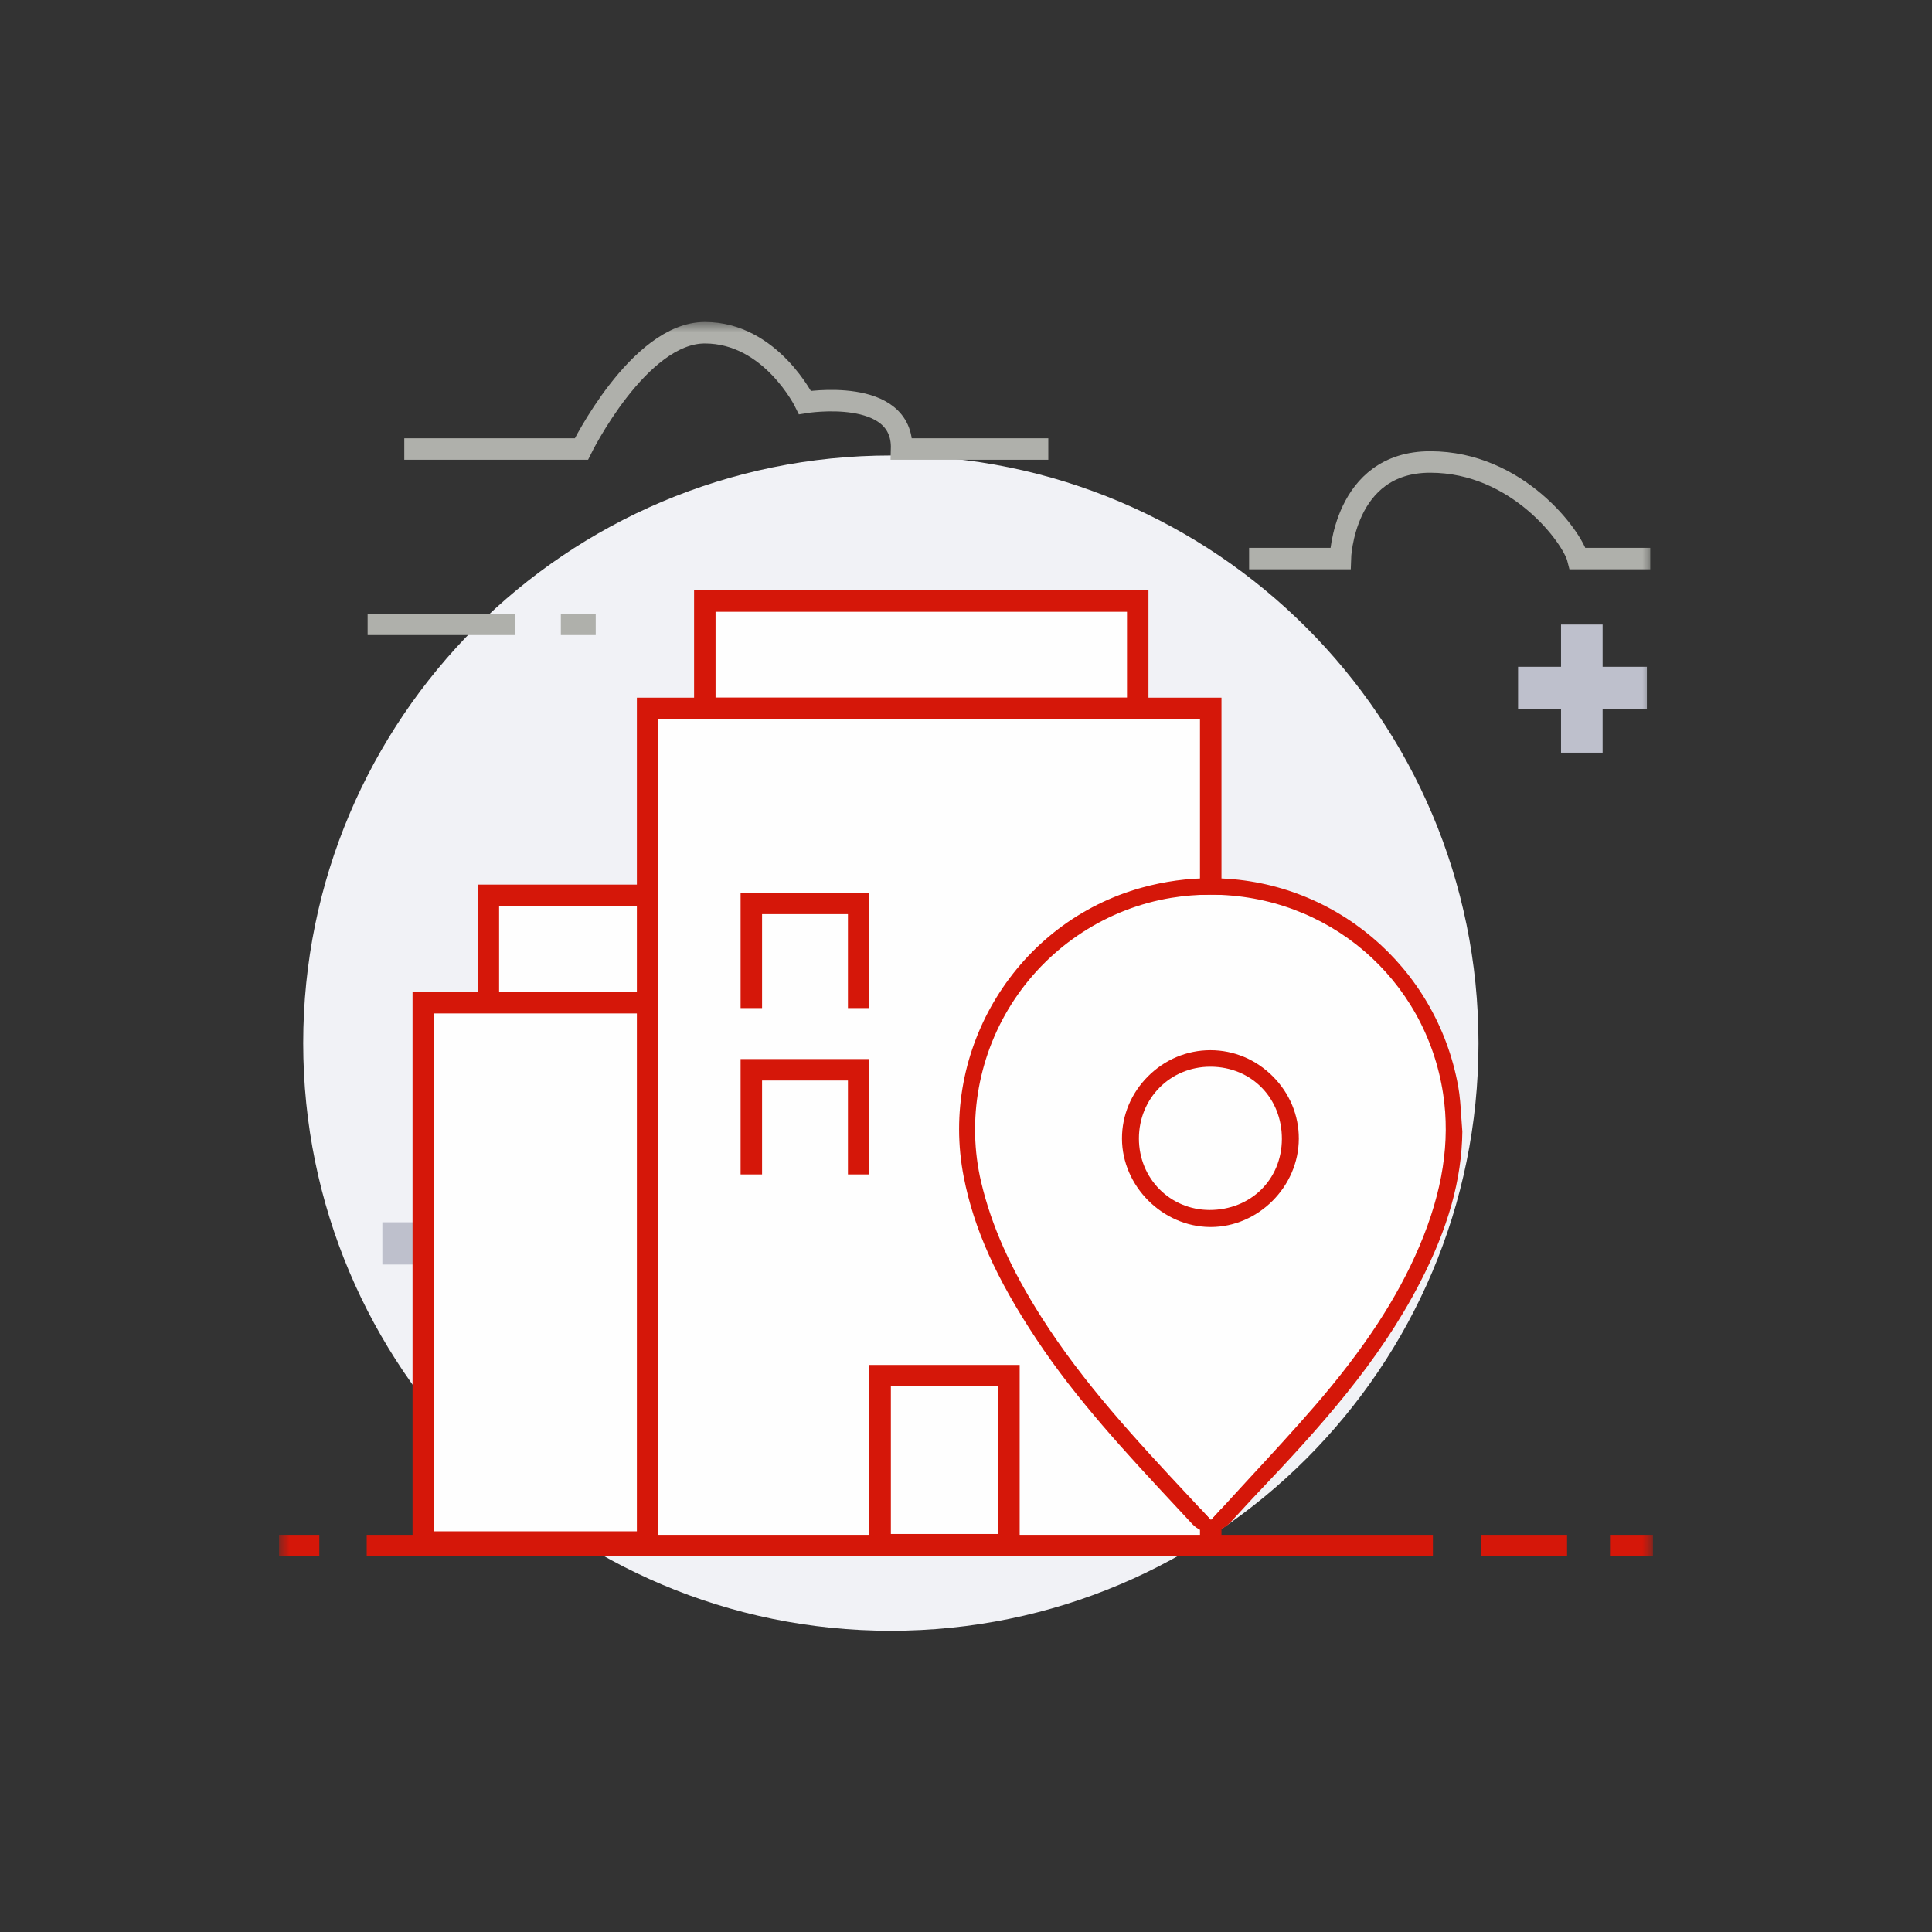 <?xml version="1.0" encoding="UTF-8"?>
<svg width="90px" height="90px" viewBox="0 0 90 90" version="1.1" xmlns="http://www.w3.org/2000/svg" xmlns:xlink="http://www.w3.org/1999/xlink">
    <rect x="0" y="0" width="90" height="90" fill="#333333" stroke="none"/>
    <!-- Generator: Sketch 51.2 (57519) - http://www.bohemiancoding.com/sketch -->
    <title>bank with uba-hover</title>
    <desc>Created with Sketch.</desc>
    <defs>
        <polygon id="path-1" points="0 61.968 64 61.968 64 1 0 1"></polygon>
    </defs>
    <g id="bank-with-uba-hover" stroke="none" stroke-width="1" fill="none" fill-rule="evenodd">
        <g id="Group-34" transform="translate(13, 14)">
            <path d="M55.874,34.593 C55.874,49.712 43.618,61.968 28.5,61.968 C13.38,61.968 1.125,49.712 1.125,34.593 C1.125,19.475 13.38,7.218 28.5,7.218 C43.618,7.218 55.874,19.475 55.874,34.593" id="Fill-1" fill="#F1F2F6"></path>
            <mask id="mask-2" fill="white">
                <use xlink:href="#path-1"></use>
            </mask>
            <g id="Clip-4"></g>
            <polygon id="Fill-3" fill="#BEC0CC" mask="url(#mask-2)" points="59.719 21.062 61.656 21.062 61.656 15.094 59.719 15.094"></polygon>
            <polygon id="Fill-5" fill="#BEC0CC" mask="url(#mask-2)" points="57.718 19.032 63.718 19.032 63.718 17.062 57.718 17.062"></polygon>
            <polygon id="Fill-6" fill="#BEC0CC" mask="url(#mask-2)" points="6.813 46.938 8.75 46.938 8.75 40.968 6.813 40.968"></polygon>
            <polygon id="Fill-7" fill="#BEC0CC" mask="url(#mask-2)" points="4.812 44.907 10.812 44.907 10.812 42.938 4.812 42.938"></polygon>
            <path d="M4.083,57.999 L53.751,57.999" id="Fill-8" fill="#FEFEFE" mask="url(#mask-2)"></path>
            <polygon id="Fill-9" fill="#D51709" mask="url(#mask-2)" points="4.083 58.499 53.75 58.499 53.75 57.499 4.083 57.499"></polygon>
            <polygon id="Fill-10" fill="#D51709" mask="url(#mask-2)" points="0 58.499 1.875 58.499 1.875 57.499 0 57.499"></polygon>
            <polygon id="Fill-11" fill="#D51709" mask="url(#mask-2)" points="56 58.499 60 58.499 60 57.499 56 57.499"></polygon>
            <polygon id="Fill-12" fill="#D51709" mask="url(#mask-2)" points="62 58.499 64 58.499 64 57.499 62 57.499"></polygon>
            <polygon id="Fill-13" fill="#FEFEFE" mask="url(#mask-2)" points="9.75 32.709 20.75 32.709 20.75 27.709 9.75 27.709"></polygon>
            <path d="M10.25,32.209 L20.25,32.209 L20.25,28.209 L10.25,28.209 L10.25,32.209 Z M9.25,33.209 L21.25,33.209 L21.25,27.209 L9.25,27.209 L9.25,33.209 Z" id="Fill-14" fill="#D51709" mask="url(#mask-2)"></path>
            <polygon id="Fill-15" fill="#FEFEFE" mask="url(#mask-2)" points="6.717 57.834 32.951 57.834 32.951 32.709 6.717 32.709"></polygon>
            <path d="M7.217,57.334 L32.45,57.334 L32.45,33.209 L7.217,33.209 L7.217,57.334 Z M6.218,58.334 L33.451,58.334 L33.451,32.209 L6.218,32.209 L6.218,58.334 Z" id="Fill-16" fill="#D51709" mask="url(#mask-2)"></path>
            <polygon id="Fill-17" fill="#FEFEFE" mask="url(#mask-2)" points="19.833 19 40 19 40 13.999 19.833 13.999"></polygon>
            <path d="M20.333,18.5 L39.5,18.5 L39.5,14.499 L20.333,14.499 L20.333,18.5 Z M19.333,19.5 L40.5,19.5 L40.5,13.499 L19.333,13.499 L19.333,19.5 Z" id="Fill-18" fill="#D51709" mask="url(#mask-2)"></path>
            <polygon id="Fill-19" fill="#FEFEFE" mask="url(#mask-2)" points="17.167 57.999 43.401 57.999 43.401 19 17.167 19"></polygon>
            <path d="M17.667,57.499 L42.9,57.499 L42.9,19.5 L17.667,19.5 L17.667,57.499 Z M16.668,58.499 L43.901,58.499 L43.901,18.5 L16.668,18.5 L16.668,58.499 Z" id="Fill-20" fill="#D51709" mask="url(#mask-2)"></path>
            <path d="M43.385,27.677 C42.781,27.677 42.171,27.727 41.57,27.824 C38.606,28.309 35.942,30.032 34.261,32.552 C32.586,35.063 32.02,38.168 32.706,41.073 C33.188,43.105 34.076,45.098 35.504,47.346 C37.477,50.452 39.908,53.058 42.484,55.816 L43.411,56.812 C43.411,56.812 44.749,55.352 45.206,54.857 C46.258,53.719 47.252,52.644 48.232,51.512 C50.54,48.842 52.095,46.471 53.123,44.049 C54.203,41.504 54.564,39.186 54.227,36.962 C53.41,31.582 48.851,27.677 43.385,27.677" id="Fill-21" fill="#FEFEFE" mask="url(#mask-2)"></path>
            <path d="M43.386,27.677 C42.782,27.677 42.172,27.727 41.571,27.824 C38.607,28.309 35.943,30.032 34.262,32.552 C32.587,35.063 32.021,38.168 32.707,41.073 C33.189,43.105 34.077,45.098 35.505,47.346 C37.478,50.452 39.909,53.058 42.485,55.816 L43.412,56.812 C43.412,56.812 44.75,55.352 45.207,54.857 C46.259,53.719 47.253,52.644 48.233,51.512 C50.541,48.842 52.096,46.471 53.124,44.049 C54.204,41.504 54.565,39.186 54.228,36.962 C53.411,31.582 48.852,27.677 43.386,27.677 M43.35,57.362 C43.043,57.362 42.763,57.235 42.539,56.993 L41.745,56.14 C39.48,53.707 37.136,51.191 35.274,48.377 C33.407,45.558 32.365,43.231 31.896,40.833 C30.727,34.867 34.379,28.943 40.209,27.345 C41.257,27.057 42.329,26.911 43.397,26.911 C49.065,26.911 53.914,30.99 54.929,36.608 C55.011,37.062 55.04,37.528 55.072,38.02 C55.087,38.252 55.102,38.484 55.122,38.715 C55.094,40.947 54.467,43.201 53.146,45.754 C51.219,49.481 48.474,52.51 45.593,55.541 C45.342,55.805 45.096,56.073 44.849,56.342 L44.347,56.888 C44.066,57.189 43.702,57.362 43.35,57.362" id="Fill-22" fill="#D51709" mask="url(#mask-2)"></path>
            <path d="M43.383,35.691 C41.517,35.691 40.055,37.16 40.055,39.036 C40.055,40.893 41.498,42.356 43.341,42.366 C45.267,42.366 46.707,40.946 46.715,39.063 C46.723,37.15 45.298,35.7 43.401,35.691 L43.383,35.691 Z M43.36,43.159 C41.147,43.136 39.273,41.252 39.266,39.043 C39.263,37.958 39.692,36.928 40.474,36.144 C41.259,35.356 42.293,34.922 43.387,34.922 C44.479,34.922 45.511,35.356 46.295,36.143 C47.078,36.928 47.508,37.961 47.504,39.048 C47.497,41.277 45.617,43.159 43.399,43.159 L43.36,43.159 Z" id="Fill-23" fill="#D51709" mask="url(#mask-2)"></path>
            <polygon id="Fill-24" fill="#FEFEFE" mask="url(#mask-2)" points="28 57.959 34 57.959 34 50.084 28 50.084"></polygon>
            <path d="M28.5,57.459 L33.5,57.459 L33.5,50.584 L28.5,50.584 L28.5,57.459 Z M27.5,58.459 L34.5,58.459 L34.5,49.584 L27.5,49.584 L27.5,58.459 Z" id="Fill-25" fill="#D51709" mask="url(#mask-2)"></path>
            <polyline id="Fill-26" fill="#FEFEFE" mask="url(#mask-2)" points="22 40.709 22 35.834 27 35.834 27 40.709"></polyline>
            <polygon id="Fill-27" fill="#D51709" mask="url(#mask-2)" points="27.5 40.709 26.5 40.709 26.5 36.334 22.5 36.334 22.5 40.709 21.5 40.709 21.5 35.334 27.5 35.334"></polygon>
            <polyline id="Fill-28" fill="#FEFEFE" mask="url(#mask-2)" points="22 32.959 22 28.084 27 28.084 27 32.959"></polyline>
            <polygon id="Fill-29" fill="#D51709" mask="url(#mask-2)" points="27.5 32.959 26.5 32.959 26.5 28.584 22.5 28.584 22.5 32.959 21.5 32.959 21.5 27.584 27.5 27.584"></polygon>
            <path d="M5.833,6.917 L14.084,6.917 C14.084,6.917 16.75,1.5 19.834,1.5 C22.916,1.5 24.5,4.75 24.5,4.75 C24.5,4.75 29.084,3.999 29,6.917 L35.834,6.917" id="Stroke-30" stroke="#AFB0AB" mask="url(#mask-2)"></path>
            <path d="M45.188,12.021 L49.438,12.021 C49.438,12.021 49.563,7.521 53.626,7.521 C57.688,7.521 60.251,11.021 60.501,12.021 L63.875,12.021" id="Stroke-31" stroke="#AFB0AB" mask="url(#mask-2)"></path>
            <path d="M4.125,15.084 L11.001,15.084" id="Stroke-32" stroke="#AFB0AB" mask="url(#mask-2)"></path>
            <path d="M13.126,15.084 L14.751,15.084" id="Stroke-33" stroke="#AFB0AB" mask="url(#mask-2)"></path>
        </g>
    </g>
</svg>